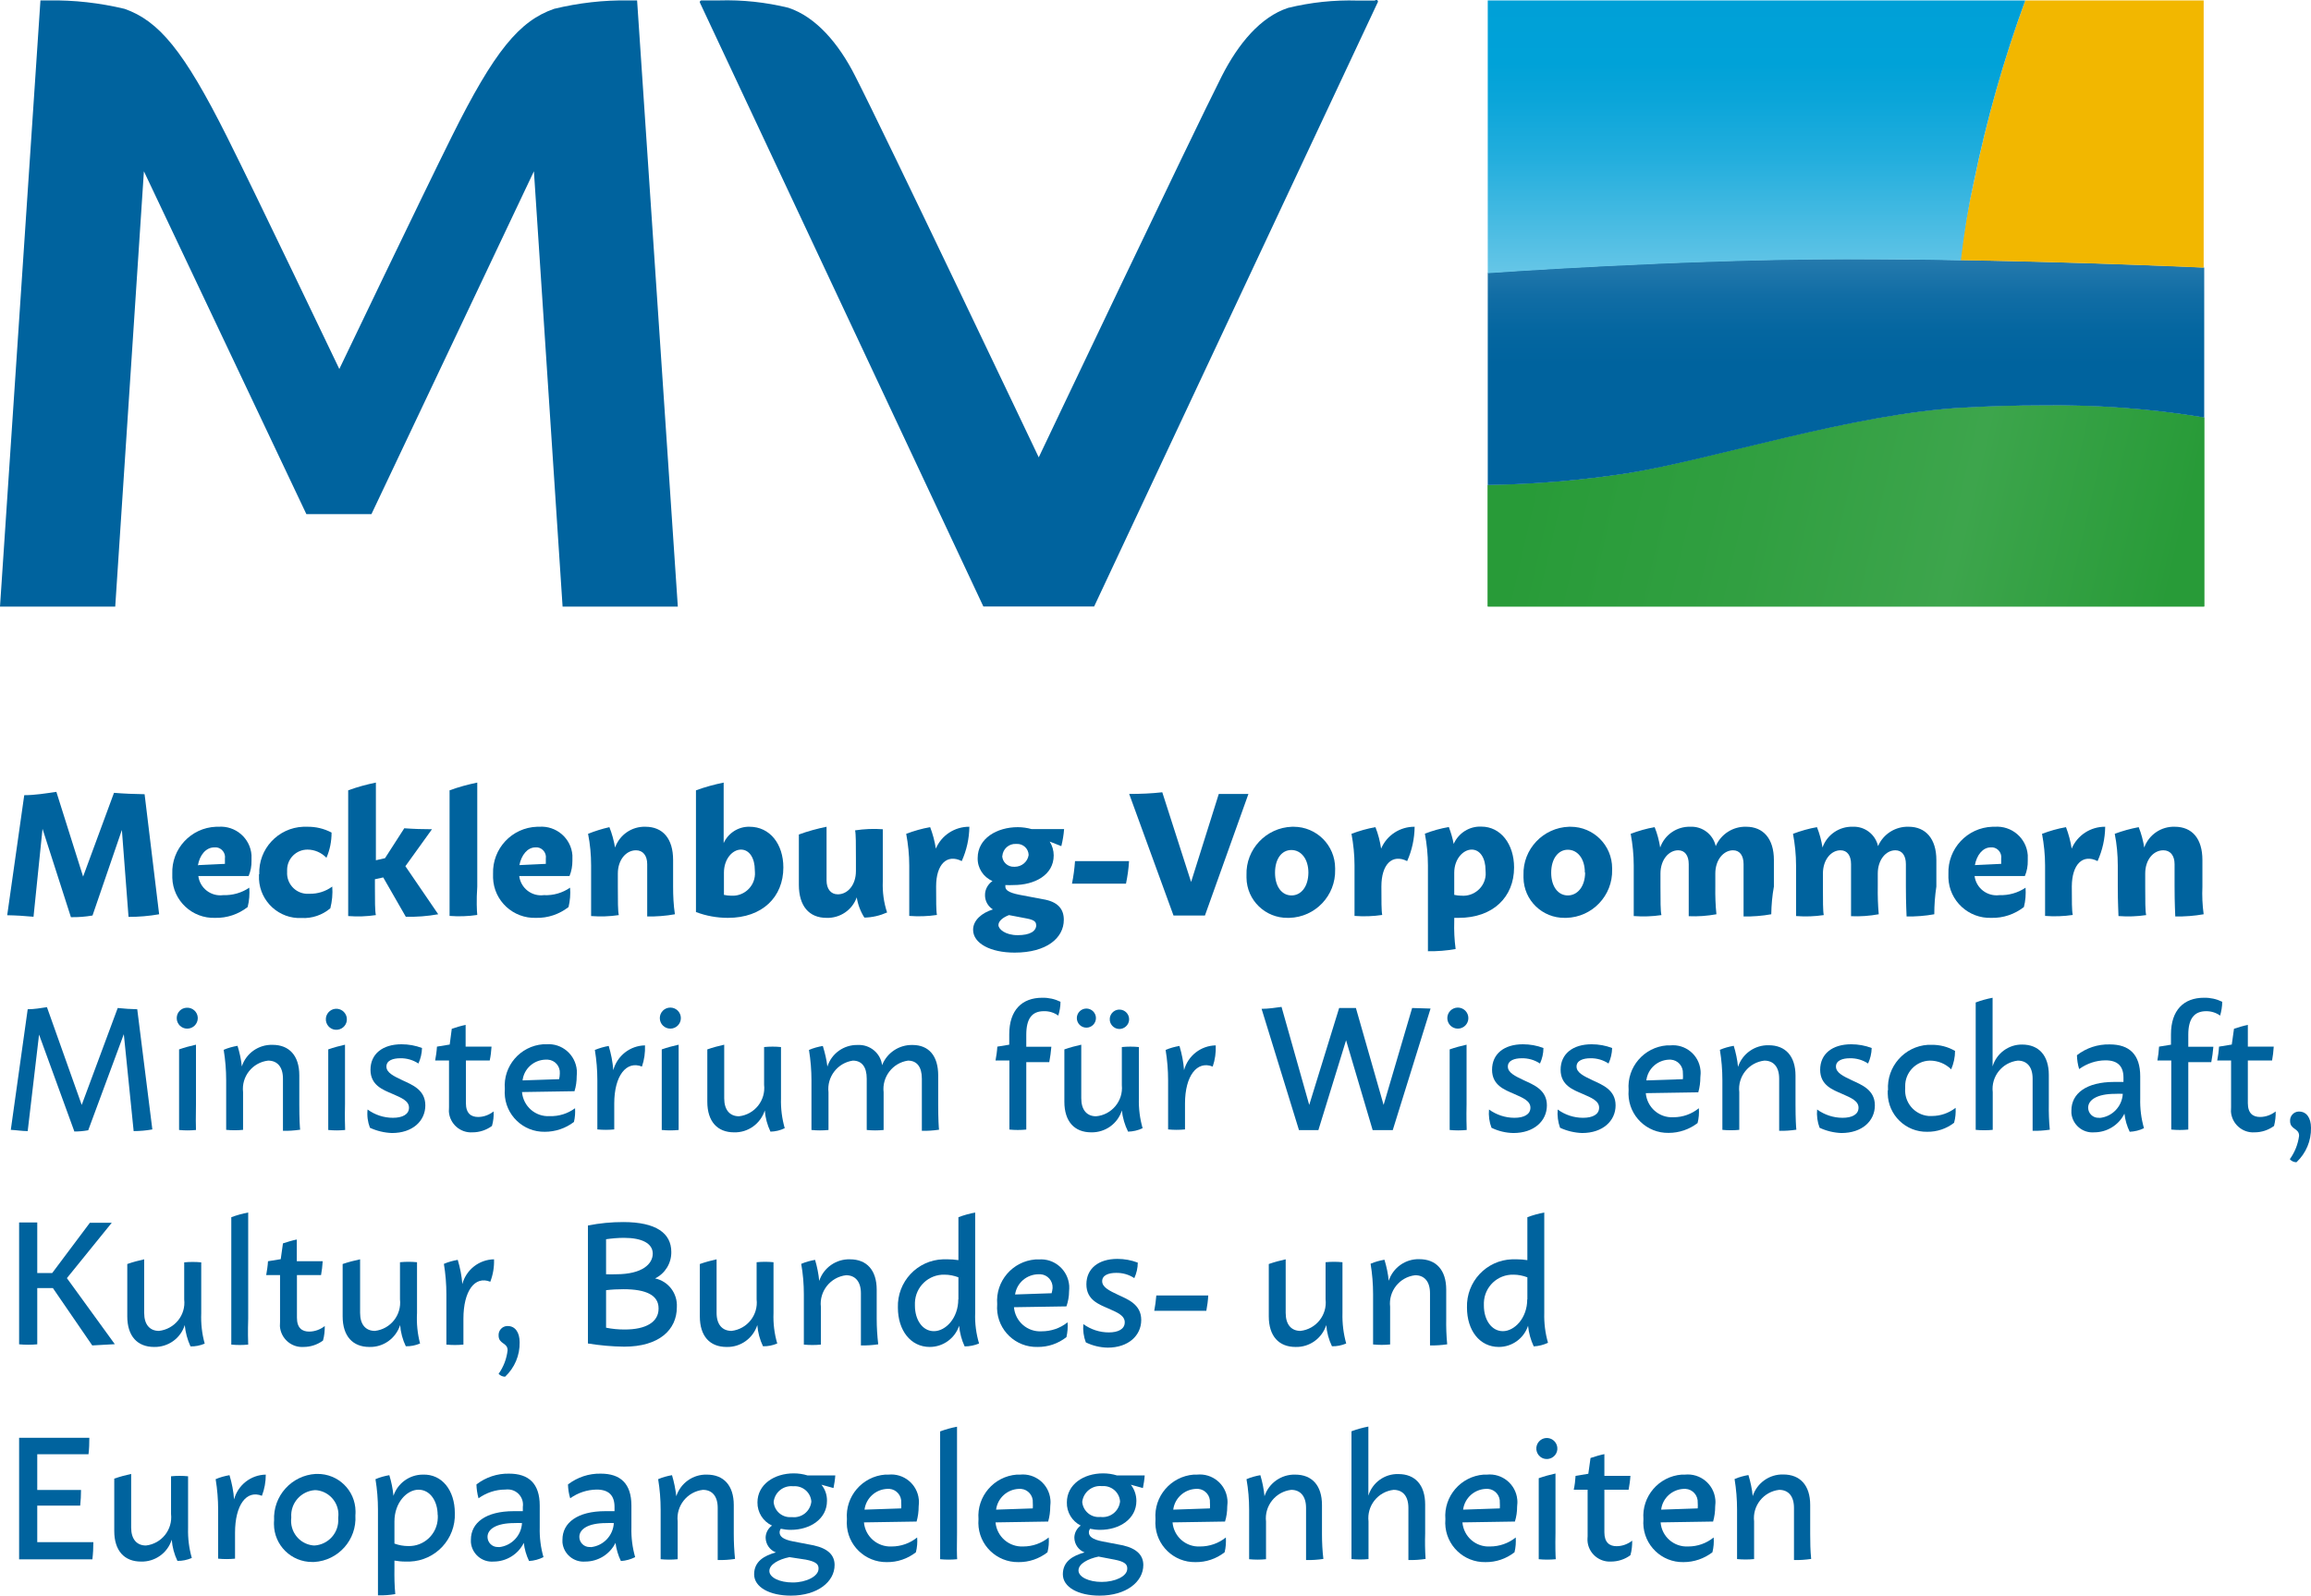 <?xml version="1.0" encoding="UTF-8"?>
<svg id="a" data-name="Ebene 1" xmlns="http://www.w3.org/2000/svg" xmlns:xlink="http://www.w3.org/1999/xlink" viewBox="0 0 166.86 115.24">
  <defs>
    <linearGradient id="d" data-name="Unbenannter Verlauf" x1="85.72" y1="86.86" x2="136.76" y2="75.07" gradientTransform="translate(22.58 118.07) scale(1 -1)" gradientUnits="userSpaceOnUse">
      <stop offset=".05" stop-color="#289b38"/>
      <stop offset=".37" stop-color="#319f41"/>
      <stop offset=".65" stop-color="#3da54c"/>
      <stop offset=".95" stop-color="#289b38"/>
    </linearGradient>
    <linearGradient id="e" data-name="Unbenannter Verlauf 2" x1="85.72" y1="86.86" x2="136.76" y2="75.07" gradientTransform="translate(22.58 118.07) scale(1 -1)" gradientUnits="userSpaceOnUse">
      <stop offset=".05" stop-color="#289b38"/>
      <stop offset=".37" stop-color="#319f41"/>
      <stop offset=".65" stop-color="#3da54c"/>
      <stop offset=".95" stop-color="#289b38"/>
    </linearGradient>
    <linearGradient id="f" data-name="Unbenannter Verlauf 3" x1="110.7" y1="99.36" x2="110.7" y2="83.03" gradientTransform="translate(22.58 118.07) scale(1 -1)" gradientUnits="userSpaceOnUse">
      <stop offset="0" stop-color="#267aad"/>
      <stop offset="0" stop-color="#257aad"/>
      <stop offset=".16" stop-color="#116da5"/>
      <stop offset=".32" stop-color="#0466a0"/>
      <stop offset=".47" stop-color="#00639e"/>
    </linearGradient>
    <linearGradient id="g" data-name="Unbenannter Verlauf 4" x1="104.24" y1="98.33" x2="104.24" y2="118.03" gradientTransform="translate(22.58 118.07) scale(1 -1)" gradientUnits="userSpaceOnUse">
      <stop offset="0" stop-color="#66c6e7"/>
      <stop offset=".15" stop-color="#4dbde3"/>
      <stop offset=".42" stop-color="#23aedd"/>
      <stop offset=".64" stop-color="#0aa5d9"/>
      <stop offset=".77" stop-color="#00a2d8"/>
      <stop offset="1" stop-color="#00a0d7"/>
    </linearGradient>
  </defs>
  <g id="b" data-name="Ebene 2">
    <g id="c" data-name="MV LS WKM">
      <path d="m99.46.2l-20.46,43.6h-8L50.54.2c-.03-.06,0-.13.06-.16.02,0,.03-.01.05-.01h1.27c1.68-.05,3.36.13,5,.53,2,.66,3.64,2.59,4.82,4.92,2.15,4.19,13.26,27.55,13.26,27.55,0,0,11.1-23.36,13.22-27.54,1.19-2.33,2.78-4.26,4.78-4.92,1.64-.4,3.32-.58,5-.53h1.27c.04-.05.12-.06.18-.02.05.04.06.12.01.18Z" fill="#00639e"/>
      <path d="m46,.03h-.58c-1.83-.03-3.65.18-5.42.61-2.49.87-4.29,3-7.39,9.24-2.09,4.2-8.11,16.76-8.11,16.77s-6-12.57-8.11-16.77C13.26,3.63,11.46,1.51,9,.64,7.2.21,5.36,0,3.51.03h-.59L0,43.81h8.32l2.07-31.44,11.73,24.76h4.7l11.73-24.76,2.07,31.44h8.32L46,.03Z" fill="#00639e"/>
      <path d="m141.75,29.44c-8,.44-18,3.71-24.16,4.73-3.37.52-6.76.81-10.17.86v8.77h51.73v-13.65c-3.91-.64-7.86-.93-11.82-.87-1.7,0-3.57.05-5.58.16Z" fill="url(#d)"/>
      <path d="m141.75,29.44c-8,.44-18,3.71-24.16,4.73-3.37.52-6.76.81-10.17.86v8.77h51.73v-13.65c-3.91-.64-7.86-.93-11.82-.87-1.7,0-3.57.05-5.58.16Z" fill="url(#e)"/>
      <path d="m133.28,18.7c-12,0-25.86,1-25.86,1v15.33c3.41-.05,6.8-.34,10.17-.86,6.16-1,16.19-4.29,24.16-4.73,2-.11,3.88-.16,5.58-.16,3.96-.06,7.91.23,11.82.87v-10.83s-13.45-.62-25.87-.62Z" fill="url(#f)"/>
      <path d="m146.23.03c-1.55,4.24-2.78,8.58-3.69,13-.43,1.9-.77,3.82-1,5.76,9.44.16,17.57.54,17.57.54V.03h-12.88Z" fill="#f2b700"/>
      <path d="m142.54,13.03c.91-4.42,2.14-8.76,3.69-13h-38.81v19.7s13.88-1,25.86-1c2.77,0,5.59,0,8.3.08.22-1.94.54-3.87.96-5.78Z" fill="url(#g)"/>
      <path d="m9.28,66.22l-.48-6.28-2.12,6.18c-.52.09-1.04.13-1.56.12l-2.05-6.38-.65,6.35c-.63-.06-1.27-.1-1.9-.11l1.23-8.67c.77,0,1.55-.13,2.32-.24l1.93,6.12,2.23-6.05c.74.06,1.48.09,2.21.1l1.05,8.67c-.73.13-1.47.19-2.21.19Z" fill="#00639e"/>
      <path d="m18,64.11c.03.47,0,.94-.12,1.4-.67.52-1.49.8-2.34.78-1.66.06-3.05-1.24-3.1-2.89,0-.1,0-.19,0-.29-.07-1.81,1.35-3.33,3.16-3.4.06,0,.12,0,.17,0,1.23-.09,2.3.82,2.39,2.05,0,.13,0,.26,0,.39.01.38-.06.77-.21,1.12h-3.63c.11.87.91,1.49,1.79,1.38.67.02,1.33-.16,1.89-.54Zm-3.66-1.63l1.9-.09c0-.13,0-.25,0-.38.06-.39-.22-.76-.61-.81-.05,0-.1,0-.15,0-.62,0-1.06.56-1.19,1.29h.05Z" fill="#00639e"/>
      <path d="m18.72,63.14c-.07-1.83,1.36-3.36,3.18-3.43.09,0,.18,0,.27,0,.62-.01,1.22.13,1.77.42,0,.63-.12,1.25-.37,1.82-.36-.37-.85-.59-1.37-.59-.81,0-1.46.65-1.47,1.45,0,.05,0,.11,0,.16-.05.82.57,1.53,1.39,1.58.08,0,.15,0,.23,0,.59.01,1.16-.17,1.64-.52.04.53-.01,1.06-.14,1.57-.58.49-1.32.74-2.07.7-1.62.08-3-1.18-3.08-2.8,0-.12,0-.24,0-.36Z" fill="#00639e"/>
      <path d="m31.64,66.03c-.77.14-1.56.2-2.34.18l-1.63-2.84-.6.13v.53c0,1,0,1.79.07,2.06-.66.1-1.33.12-2,.07v-9.08c.65-.24,1.32-.42,2-.56v5.61l.66-.15,1.39-2.16c.69.05,1.37.07,2,.07l-1.92,2.67,2.37,3.47Z" fill="#00639e"/>
      <path d="m34.46,66.08c-.66.1-1.33.12-2,.07v-9.07c.65-.24,1.32-.42,2-.56v7.51c-.07,1-.03,1.78,0,2.05Z" fill="#00639e"/>
      <path d="m41.16,64.11c.04.47,0,.94-.11,1.4-.67.52-1.49.8-2.34.78-1.66.06-3.05-1.23-3.11-2.88,0-.1,0-.2,0-.3-.06-1.82,1.36-3.34,3.18-3.4.05,0,.1,0,.15,0,1.23-.09,2.31.83,2.4,2.06,0,.13,0,.25,0,.38,0,.38-.06.76-.21,1.12h-3.63c.11.87.9,1.49,1.77,1.38,0,0,.01,0,.02,0,.67.03,1.33-.16,1.88-.54Zm-3.66-1.63l1.91-.09c0-.13,0-.25,0-.38.06-.39-.22-.76-.61-.81-.05,0-.09,0-.14,0-.58,0-1.02.56-1.16,1.29Z" fill="#00639e"/>
      <path d="m48.73,66.03c-.66.12-1.33.17-2,.16v-3.78c0-.61-.3-1-.81-1-.71,0-1.31.68-1.31,1.68v.94c0,1,0,1.79.07,2.06-.66.1-1.33.12-2,.07v-3.65c0-.77-.07-1.54-.22-2.29.5-.2,1.01-.36,1.54-.48.19.47.32.97.41,1.47.33-.92,1.21-1.53,2.19-1.5,1.26,0,2,.86,2,2.4v1.92c0,.67.03,1.34.13,2Z" fill="#00639e"/>
      <path d="m56.56,62.65c0,2.13-1.51,3.64-4,3.64-.79,0-1.57-.14-2.31-.42h0v-8.79c.65-.24,1.32-.42,2-.56v4.37c.33-.73,1.07-1.2,1.87-1.18,1.47,0,2.44,1.25,2.44,2.94Zm-2.06.2c0-.87-.39-1.49-1-1.49s-1.23.67-1.23,1.67v1.6c.18.04.36.06.54.06.89.05,1.66-.64,1.7-1.53,0-.1,0-.21-.01-.31Z" fill="#00639e"/>
      <path d="m62.41,66.27c-.28-.44-.47-.94-.55-1.46-.33.92-1.21,1.51-2.18,1.48-1.26,0-2-.85-2-2.39v-3.63c.65-.24,1.32-.42,2-.56v3.88c0,.6.3,1,.81,1,.72,0,1.31-.68,1.31-1.68v-.88c0-1.05,0-1.79-.06-2.06.66-.1,1.33-.13,2-.08v3.77c-.03.76.07,1.52.31,2.24-.52.23-1.07.36-1.64.37Z" fill="#00639e"/>
      <path d="m69.44,62.19c-1.07-.54-1.85.23-1.85,1.83h0c0,1,0,1.79.06,2.06-.66.1-1.33.12-2,.07v-3.64c0-.77-.08-1.54-.22-2.29.56-.21,1.14-.38,1.73-.48.19.5.33,1.02.41,1.55.41-.97,1.37-1.59,2.42-1.58-.01.86-.2,1.7-.55,2.48Z" fill="#00639e"/>
      <path d="m76.81,66.43c0,1.32-1.25,2.37-3.55,2.37-1.75,0-3-.67-3-1.65,0-.69.63-1.22,1.43-1.47-.36-.22-.58-.62-.57-1.05,0-.4.21-.77.54-1-.66-.28-1.09-.94-1.07-1.66,0-1.43,1.4-2.23,2.9-2.23.34,0,.67.05,1,.14h2.34c-.03.41-.1.83-.2,1.23l-.84-.33c.19.3.29.65.29,1,0,1.42-1.38,2.14-2.9,2.14-.2.01-.39.01-.59,0,0,.04,0,.07,0,.11,0,.21.15.42,1,.59l1.69.32c1.08.17,1.53.69,1.53,1.49Zm-2,.37c0-.22-.14-.36-.65-.46l-1.31-.25c-.44.17-.76.43-.76.72s.49.73,1.39.73,1.34-.29,1.34-.74h-.01Zm-2.45-5c.01.46.4.82.86.8.02,0,.04,0,.05,0,.5,0,.93-.36,1-.85-.01-.46-.4-.82-.86-.8-.02,0-.04,0-.05,0-.52-.03-.96.37-.99.89,0,0,0,0,0,0v-.04Z" fill="#00639e"/>
      <path d="m81.3,63.82h-3.9c.11-.54.18-1.08.22-1.63h3.9c-.03.55-.11,1.09-.22,1.63Z" fill="#00639e"/>
      <path d="m90.14,57.34l-3.14,8.78h-2.27l-3.2-8.78c.8,0,1.6-.03,2.39-.12l2.08,6.48,2-6.36h2.14Z" fill="#00639e"/>
      <path d="m90,63.2c-.06-1.87,1.42-3.43,3.29-3.49.04,0,.07,0,.11,0,1.66,0,3,1.34,3,3,0,.03,0,.06,0,.09.05,1.88-1.43,3.44-3.31,3.49-.04,0-.07,0-.11,0-1.62.02-2.96-1.27-2.98-2.9,0-.06,0-.13,0-.19Zm4.47-.17c0-1-.53-1.64-1.23-1.64s-1.18.64-1.18,1.64.49,1.64,1.19,1.64,1.21-.64,1.22-1.64Z" fill="#00639e"/>
      <path d="m101.6,62.19c-1.08-.54-1.86.23-1.86,1.83h0c0,1,0,1.79.06,2.06-.66.1-1.33.12-2,.07v-3.64c0-.77-.08-1.54-.22-2.29.56-.21,1.14-.38,1.73-.48.2.5.33,1.02.41,1.55.41-.97,1.37-1.59,2.42-1.58-.01.85-.19,1.7-.54,2.48Z" fill="#00639e"/>
      <path d="m109.32,62.65c0,2.13-1.51,3.64-4,3.64h-.32v.25c-.02.67.01,1.34.1,2-.66.12-1.33.17-2,.16v-6.2c0-.77-.08-1.54-.22-2.29.56-.22,1.14-.38,1.73-.48.15.4.27.8.35,1.22.35-.79,1.14-1.29,2-1.25,1.39,0,2.36,1.26,2.36,2.95Zm-2.06.2c0-.87-.39-1.49-1-1.49s-1.26.67-1.26,1.67v1.6c.18.04.36.06.54.06.89.06,1.67-.61,1.73-1.5,0-.11,0-.23-.01-.34Z" fill="#00639e"/>
      <path d="m110,63.2c-.06-1.87,1.42-3.43,3.29-3.49.04,0,.07,0,.11,0,1.66,0,3,1.34,3,3,0,.03,0,.06,0,.09.05,1.88-1.43,3.44-3.31,3.49-.04,0-.07,0-.11,0-1.62.02-2.96-1.27-2.98-2.9,0-.06,0-.13,0-.19Zm4.43-.19c0-1-.53-1.64-1.23-1.64s-1.2.66-1.2,1.66.5,1.64,1.2,1.64,1.24-.64,1.25-1.64l-.02-.02Z" fill="#00639e"/>
      <path d="m127.89,66.03c-.66.12-1.33.17-2,.16v-3.78c0-.61-.27-1-.76-1-.68,0-1.28.68-1.28,1.68v.94c-.01.67.01,1.34.08,2-.66.12-1.33.17-2,.14v-3.76c0-.61-.27-1-.76-1-.68,0-1.28.68-1.28,1.68v.94c0,1,0,1.79.07,2.06-.66.1-1.33.12-2,.07v-3.65c0-.77-.08-1.54-.22-2.29.56-.21,1.14-.38,1.73-.48.19.47.32.97.4,1.47.32-.92,1.2-1.53,2.18-1.5.87-.04,1.64.55,1.83,1.4.38-.87,1.25-1.43,2.2-1.4,1.23,0,2,.86,2,2.4v1.92c-.12.66-.18,1.33-.19,2Z" fill="#00639e"/>
      <path d="m139.66,66.03c-.66.12-1.33.17-2,.16,0-.16-.05-.85-.05-2.18v-1.6c0-.61-.27-1-.76-1-.68,0-1.27.68-1.27,1.68v.94c-.01.67.01,1.34.07,2-.66.12-1.33.17-2,.14v-3.76c0-.61-.27-1-.76-1-.68,0-1.27.68-1.27,1.68v.94c0,1,0,1.79.06,2.06-.66.1-1.33.12-2,.07v-3.65c0-.77-.08-1.54-.22-2.29.56-.21,1.14-.38,1.73-.48.19.47.32.97.4,1.47.32-.92,1.21-1.53,2.18-1.5.87-.04,1.64.55,1.83,1.4.38-.88,1.26-1.43,2.21-1.4,1.22,0,2,.86,2,2.4v1.92c-.1.66-.15,1.33-.15,2Z" fill="#00639e"/>
      <path d="m146.25,64.11c.03.47,0,.94-.12,1.4-.67.52-1.49.8-2.34.78-1.66.06-3.05-1.23-3.11-2.88,0-.1,0-.2,0-.3-.06-1.82,1.36-3.34,3.18-3.4.05,0,.11,0,.16,0,1.23-.09,2.3.82,2.39,2.05,0,.13,0,.26,0,.39.01.38-.06.77-.21,1.12h-3.63c.11.87.91,1.49,1.79,1.38.67.02,1.33-.16,1.89-.54Zm-3.66-1.63l1.9-.09c0-.13,0-.25,0-.38.06-.39-.22-.76-.61-.81-.05,0-.09,0-.14,0-.58,0-1.02.56-1.15,1.29Z" fill="#00639e"/>
      <path d="m151.45,62.19c-1.07-.54-1.85.23-1.86,1.83h0c0,1,0,1.79.07,2.06-.66.1-1.33.12-2,.07v-3.64c0-.77-.08-1.54-.22-2.29.56-.21,1.14-.38,1.73-.48.19.5.33,1.02.41,1.55.41-.97,1.37-1.59,2.42-1.58-.01.86-.2,1.7-.55,2.48Z" fill="#00639e"/>
      <path d="m159.11,66.03c-.68.12-1.36.17-2.05.16,0-.16-.05-.85-.05-2.18v-1.6c0-.61-.3-1-.81-1-.72,0-1.31.68-1.31,1.68v.94c0,1,0,1.79.07,2.06-.66.1-1.33.12-2,.07,0-.2-.05-.92-.05-2.13v-1.52c0-.77-.07-1.54-.22-2.29.56-.21,1.14-.37,1.73-.48.19.47.32.97.4,1.47.33-.92,1.22-1.53,2.2-1.5,1.26,0,2,.86,2,2.4v1.92c-.03.67,0,1.34.09,2Z" fill="#00639e"/>
      <path d="m9.65,81.69l-.71-7-2.57,6.94c-.33.06-.66.09-1,.09l-2.55-7-.82,6.97c-.41,0-.82-.07-1.22-.09l1.22-8.71c.46,0,.93-.08,1.39-.15l2.51,7.06,2.6-7c.47.05.94.08,1.41.09l1.09,8.68c-.44.08-.9.12-1.35.12Z" fill="#00639e"/>
      <path d="m12.76,73.53c0-.41.32-.74.73-.75,0,0,.01,0,.02,0,.41-.01.76.32.77.73,0,0,0,.01,0,.02,0,.42-.34.76-.76.76,0,0,0,0-.01,0-.41,0-.75-.34-.75-.75,0,0,0,0,0-.01Zm1.4,8.08c-.41.04-.82.04-1.23,0v-5.82c.4-.14.81-.25,1.22-.34v4.29c-.02.94-.01,1.62,0,1.87Z" fill="#00639e"/>
      <path d="m21.67,81.59c-.41.06-.83.09-1.24.08v-3.77c0-.85-.41-1.3-1.07-1.3-1.13.13-1.94,1.15-1.81,2.28,0,0,0,0,0,0v2.72c-.41.04-.81.04-1.22,0v-3.58c0-.74-.06-1.47-.18-2.2.32-.14.66-.23,1-.29.15.49.26.98.31,1.49.31-.96,1.22-1.59,2.22-1.56,1.2,0,1.93.78,1.93,2.2v2.09c0,1.06.04,1.67.06,1.83Z" fill="#00639e"/>
      <path d="m23.53,73.53c.05-.42.43-.72.84-.67.35.04.63.32.67.67.05.42-.25.79-.67.84s-.79-.25-.84-.67c0-.06,0-.12,0-.17Zm1.39,8.08c-.41.04-.81.04-1.22,0v-5.82c.4-.14.8-.25,1.21-.34v4.29c-.02.94,0,1.62.01,1.87Z" fill="#00639e"/>
      <path d="m26.71,81.45c-.16-.42-.22-.87-.17-1.32.53.39,1.17.6,1.83.6.68,0,1.16-.24,1.16-.73s-.53-.71-1.2-1-1.58-.61-1.58-1.74.86-1.84,2.24-1.84c.51,0,1.01.09,1.48.27-.01.39-.1.77-.26,1.12-.39-.26-.85-.39-1.31-.38-.53,0-1,.16-1,.6s.52.69,1.18,1,1.63.67,1.63,1.8-.92,2-2.41,2c-.55-.02-1.09-.15-1.59-.38Z" fill="#00639e"/>
      <path d="m35.52,81.32c-.41.3-.9.46-1.4.46-.89.06-1.65-.62-1.71-1.5,0-.11,0-.21.01-.32v-3.37h-1c.06-.33.11-.66.13-1l.92-.15.15-1.14c.33-.11.66-.21,1-.28v1.57h1.87c-.02.34-.06.67-.13,1h-1.72v3.08c0,.74.37,1,.88,1,.41,0,.8-.15,1.12-.4.02.35-.02.71-.12,1.05Z" fill="#00639e"/>
      <path d="m41.52,80.03c.02.34,0,.67-.08,1-.6.46-1.34.71-2.1.71-1.57.03-2.87-1.22-2.9-2.8,0-.1,0-.2.01-.3-.13-1.65,1.11-3.09,2.76-3.22.08,0,.16,0,.24,0,1.13-.09,2.11.76,2.2,1.89.01.14,0,.28-.01.41,0,.37-.05.74-.16,1.09l-3.79.06c.09,1.03.97,1.8,2,1.74.66.02,1.3-.18,1.83-.57Zm-3.79-2l2.64-.09c.03-.13.05-.27.05-.41.04-.52-.35-.97-.87-1-.06,0-.12,0-.18,0-.84.03-1.54.66-1.64,1.5Z" fill="#00639e"/>
      <path d="m46.35,77.03c-1.13-.45-2,.67-2,2.67v1.87c-.41.04-.81.04-1.22,0v-3.54c0-.74-.06-1.47-.18-2.2.32-.13.66-.23,1-.29.17.57.29,1.16.33,1.75.28-1.04,1.21-1.77,2.29-1.79.02.52-.05,1.04-.22,1.53Z" fill="#00639e"/>
      <path d="m47.64,73.53c0-.42.34-.76.76-.76s.76.34.76.76-.34.76-.76.76-.76-.34-.76-.76Zm1.36,8.08c-.41.04-.81.04-1.22,0v-5.82c.4-.14.81-.25,1.22-.34v6.16Z" fill="#00639e"/>
      <path d="m55.63,81.73c-.23-.48-.37-1-.41-1.53-.31.96-1.21,1.61-2.22,1.58-1.2,0-1.93-.78-1.93-2.21v-3.78c.4-.14.81-.25,1.22-.34v3.87c0,.85.41,1.3,1.07,1.3,1.13-.13,1.94-1.15,1.81-2.28v-2.72c.41-.04.81-.04,1.22,0v3.71c-.02.73.07,1.45.27,2.15-.32.16-.67.24-1.03.25Z" fill="#00639e"/>
      <path d="m67.8,81.59c-.41.06-.83.09-1.24.08v-3.77c0-.85-.36-1.3-1-1.3-1.11.16-1.89,1.18-1.76,2.29v2.72c-.41.04-.81.04-1.22,0v-3.71c0-.85-.36-1.3-1-1.3-1.11.16-1.89,1.18-1.76,2.29v2.72c-.41.04-.82.04-1.23,0v-3.58c0-.74-.06-1.47-.18-2.2.32-.14.66-.23,1-.29.15.49.27.98.33,1.49.3-.95,1.19-1.58,2.18-1.56.88-.05,1.66.58,1.77,1.46.35-.9,1.23-1.48,2.19-1.46,1.18,0,1.86.78,1.86,2.2v2.09c0,1.06.04,1.67.06,1.83Z" fill="#00639e"/>
      <path d="m74.1,74.73v.87h1.81c-.03.37-.08.74-.15,1.11h-1.66v4.87c-.41.04-.81.04-1.22,0v-4.99h-1c.06-.33.11-.66.13-1l.86-.14v-.75c0-1.75.92-2.64,2.38-2.64.46-.01.91.09,1.32.29,0,.34-.06.68-.16,1-.3-.22-.67-.33-1.04-.32-.87,0-1.27.55-1.27,1.7Z" fill="#00639e"/>
      <path d="m81.45,81.73c-.24-.48-.39-1-.45-1.53-.3.96-1.2,1.6-2.21,1.58-1.21,0-1.94-.78-1.94-2.21v-3.78c.4-.14.81-.25,1.22-.34v3.87c0,.85.41,1.3,1.07,1.3,1.13-.1,1.97-1.11,1.86-2.24,0-.01,0-.03,0-.04v-2.72c.41-.04.82-.04,1.23,0v3.71c-.02.73.07,1.45.27,2.15-.33.16-.69.24-1.05.25Zm-3.7-8.2c0-.38.31-.69.69-.69.38,0,.69.31.69.69,0,.38-.31.69-.69.69-.38,0-.69-.31-.69-.69h0Zm2.38,0c.05-.38.39-.66.78-.61.32.04.57.29.61.61.05.38-.23.73-.61.78s-.73-.23-.78-.61c0-.06,0-.11,0-.17Z" fill="#00639e"/>
      <path d="m87.56,77.03c-1.13-.45-2,.67-2,2.67v1.87c-.41.04-.81.04-1.22,0v-3.54c0-.74-.06-1.47-.18-2.2.32-.14.66-.23,1-.29.17.57.29,1.16.33,1.75.28-1.04,1.21-1.77,2.29-1.79.02.52-.05,1.04-.22,1.53Z" fill="#00639e"/>
      <path d="m103.29,72.84l-2.73,8.78h-1.45l-1.92-6.49-2,6.49h-1.4l-2.7-8.76c.49,0,1-.08,1.44-.14l2,7.08,2.16-7h1.21l2,7,2.06-7,1.33.04Z" fill="#00639e"/>
      <path d="m104.5,73.53c0-.42.34-.76.76-.76.42,0,.76.34.76.76,0,.42-.34.76-.76.76s-.76-.34-.76-.76h0Zm1.4,8.08c-.41.04-.82.04-1.23,0v-5.82c.4-.14.81-.25,1.22-.34v4.29c-.02.94,0,1.62.01,1.87Z" fill="#00639e"/>
      <path d="m107.69,81.45c-.16-.42-.22-.87-.18-1.32.54.39,1.18.6,1.84.6.68,0,1.15-.24,1.15-.73s-.53-.71-1.19-1-1.58-.61-1.58-1.74.85-1.84,2.23-1.84c.51,0,1.01.09,1.48.27,0,.39-.09.77-.25,1.12-.39-.26-.85-.39-1.32-.38-.52,0-1,.16-1,.6s.52.69,1.18,1,1.64.67,1.64,1.8-.93,2-2.42,2c-.55-.01-1.09-.14-1.58-.38Z" fill="#00639e"/>
      <path d="m112.64,81.45c-.15-.42-.21-.87-.17-1.32.53.39,1.17.6,1.83.6.69,0,1.16-.24,1.16-.73s-.53-.71-1.2-1-1.58-.61-1.58-1.74.86-1.84,2.24-1.84c.51,0,1.01.09,1.48.27-.01.39-.1.77-.26,1.12-.39-.26-.85-.39-1.31-.38-.52,0-1,.16-1,.6s.52.69,1.18,1,1.64.67,1.64,1.8-.93,2-2.42,2c-.55-.02-1.09-.15-1.59-.38Z" fill="#00639e"/>
      <path d="m122.66,80.03c.03.36,0,.73-.09,1.08-.6.46-1.33.71-2.09.71-1.57.03-2.87-1.22-2.9-2.8,0-.1,0-.2.01-.3-.13-1.65,1.11-3.09,2.76-3.22.08,0,.16,0,.24,0,1.1-.11,2.08.69,2.19,1.79.02.17.01.34-.01.51,0,.37-.05.74-.15,1.09l-3.79.06c.09,1.03.97,1.8,2,1.74.67,0,1.31-.23,1.83-.65Zm-3.79-2l2.64-.09c.01-.14.01-.27,0-.41.03-.52-.36-.97-.88-1-.04,0-.08,0-.12,0-.84.03-1.54.66-1.64,1.5Z" fill="#00639e"/>
      <path d="m129.7,81.59c-.41.06-.83.09-1.24.08v-3.77c0-.85-.41-1.3-1.07-1.3-1.13.13-1.94,1.15-1.81,2.28,0,0,0,0,0,0v2.72c-.41.04-.81.04-1.22,0v-3.58c0-.74-.06-1.47-.18-2.2.32-.14.66-.23,1-.29.15.49.26,1,.31,1.52.31-.95,1.22-1.59,2.22-1.56,1.2,0,1.93.78,1.93,2.2v2.09c0,1.03.04,1.64.06,1.8Z" fill="#00639e"/>
      <path d="m131.38,81.45c-.16-.42-.22-.87-.18-1.32.54.39,1.18.6,1.84.6.68,0,1.15-.24,1.15-.73s-.53-.71-1.19-1-1.58-.61-1.58-1.74.86-1.84,2.24-1.84c.51,0,1.01.09,1.48.27-.01.39-.1.77-.26,1.12-.39-.26-.85-.39-1.32-.38-.52,0-1,.16-1,.6s.51.69,1.17,1,1.64.67,1.64,1.8-.92,2-2.42,2c-.54-.02-1.08-.15-1.57-.38Z" fill="#00639e"/>
      <path d="m136.32,78.74c-.11-1.7,1.18-3.17,2.88-3.28.09,0,.17,0,.26,0,.6-.01,1.18.14,1.7.44,0,.46-.1.91-.28,1.33-.41-.41-.96-.63-1.54-.63-1,.02-1.8.86-1.78,1.86,0,.05,0,.09,0,.14-.08,1.02.67,1.91,1.69,2,.08,0,.16,0,.24,0,.62,0,1.22-.21,1.71-.59.02.36-.01.73-.11,1.08-.55.43-1.24.66-1.94.65-1.55.03-2.82-1.21-2.85-2.75,0-.08,0-.16,0-.24Z" fill="#00639e"/>
      <path d="m148,81.59c-.41.06-.83.09-1.24.08v-3.77c0-.85-.41-1.3-1.07-1.3-1.13.13-1.94,1.15-1.81,2.28,0,0,0,0,0,0v2.72c-.41.04-.82.04-1.23,0v-9.2c.4-.15.8-.26,1.22-.34v4.96c.28-.94,1.15-1.59,2.13-1.58,1.2,0,1.93.78,1.93,2.2v2.09c-.01.62.01,1.24.07,1.85Z" fill="#00639e"/>
      <path d="m153.77,81.74c-.2-.41-.33-.86-.38-1.31-.41.83-1.26,1.35-2.18,1.35-.84.07-1.57-.55-1.65-1.38,0-.07,0-.13,0-.2,0-1.22,1.07-2.06,3.09-2.06h.67v-.31c0-.84-.43-1.25-1.29-1.25-.69,0-1.35.23-1.91.63-.1-.32-.15-.66-.16-1,.68-.53,1.51-.8,2.37-.78,1.4,0,2.2.71,2.2,2.31v1.59c-.02.73.07,1.45.27,2.15-.32.16-.67.24-1.03.26Zm-2.18-1c.91-.08,1.63-.82,1.68-1.74-.18-.01-.37-.01-.55,0-1.33,0-1.95.45-1.95,1,0,.4.33.73.73.73.03,0,.06,0,.09,0v.02Z" fill="#00639e"/>
      <path d="m158,74.73v.87h1.81c-.03.37-.08.74-.15,1.11h-1.66v4.87c-.41.04-.82.04-1.23,0v-4.99h-1c.06-.33.1-.66.12-1l.86-.14v-.75c0-1.75.93-2.64,2.38-2.64.46-.01.91.09,1.32.29,0,.34-.06.67-.15,1-.29-.21-.64-.32-1-.32-.88,0-1.3.55-1.3,1.7Z" fill="#00639e"/>
      <path d="m164.19,81.32c-.41.3-.9.46-1.4.46-.89.06-1.65-.62-1.71-1.5,0-.11,0-.21.01-.32v-3.37h-1c.06-.33.11-.66.13-1l.92-.15.16-1.14c.33-.11.66-.21,1-.28v1.57h1.87c-.02.34-.06.67-.12,1h-1.75v3.08c0,.74.37,1,.88,1,.41,0,.81-.15,1.13-.4.01.35-.03.71-.12,1.05Z" fill="#00639e"/>
      <path d="m165.33,83.72c.36-.5.59-1.08.67-1.69,0-.57-.65-.43-.65-1.07-.02-.35.25-.66.6-.68.02,0,.04,0,.06,0,.51,0,.85.44.85,1.17.02.94-.36,1.84-1.05,2.49-.18,0-.36-.08-.48-.22Z" fill="#00639e"/>
      <path d="m3.82,93.03h-1.13v4.06c-.44.04-.87.04-1.31,0v-8.8h1.31v3.65h1.08l2.72-3.63h1.58l-3.24,4,3.46,4.77-1.63.09-2.84-4.14Z" fill="#00639e"/>
      <path d="m13.75,97.23c-.22-.48-.36-1-.41-1.53-.3.96-1.2,1.6-2.21,1.58-1.21,0-1.94-.78-1.94-2.21v-3.78c.4-.14.81-.25,1.22-.34v3.87c0,.85.41,1.3,1.07,1.3,1.13-.13,1.95-1.14,1.82-2.27,0,0,0,0,0,0v-2.68c.41-.04.82-.04,1.23,0v3.67c-.03.74.05,1.48.25,2.2-.33.14-.68.21-1.03.2Z" fill="#00639e"/>
      <path d="m17.92,97.11c-.41.04-.81.04-1.22,0v-9.2c.4-.15.8-.26,1.22-.34v7.67c-.03.94-.01,1.62,0,1.87Z" fill="#00639e"/>
      <path d="m23.32,96.82c-.41.3-.9.46-1.4.46-.89.06-1.65-.62-1.71-1.5,0-.11,0-.21.01-.32v-3.37h-1c.06-.33.11-.66.13-1l.92-.15.16-1.14c.33-.11.66-.21,1-.28v1.57h1.87c-.02.34-.06.67-.12,1h-1.74v3.08c0,.74.37,1,.88,1,.41,0,.81-.15,1.13-.4,0,.35-.03.71-.13,1.05Z" fill="#00639e"/>
      <path d="m29.3,97.23c-.23-.48-.37-1-.41-1.53-.31.96-1.21,1.61-2.22,1.58-1.2,0-1.93-.78-1.93-2.21v-3.78c.41-.14.83-.25,1.26-.34v3.87c0,.85.41,1.3,1.07,1.3,1.13-.13,1.94-1.15,1.81-2.28v-2.68c.41-.04.82-.04,1.23,0v3.67c-.04.74.03,1.48.22,2.2-.33.14-.68.21-1.03.2Z" fill="#00639e"/>
      <path d="m35.4,92.57c-1.12-.45-1.94.67-1.94,2.67v1.87c-.41.04-.82.04-1.23,0v-3.63c0-.74-.06-1.47-.18-2.2.32-.14.66-.23,1-.29.17.57.29,1.16.33,1.75.28-1.04,1.21-1.77,2.29-1.79.02.55-.07,1.1-.27,1.62Z" fill="#00639e"/>
      <path d="m36,99.22c.36-.5.58-1.09.65-1.7,0-.57-.65-.43-.65-1.07-.02-.35.25-.66.6-.68.02,0,.05,0,.07,0,.51,0,.85.44.85,1.17.02.94-.36,1.84-1.05,2.49-.18,0-.35-.08-.47-.21Z" fill="#00639e"/>
      <path d="m48.87,94.41c0,1.64-1.29,2.85-3.8,2.85-.88-.01-1.75-.09-2.62-.23v-8.52c.84-.17,1.69-.25,2.55-.25,2.38,0,3.47.81,3.47,2.16.01.81-.44,1.55-1.17,1.91.97.21,1.63,1.09,1.57,2.08Zm-5.11-2.38c.24.01.48.01.72,0,1.92,0,2.65-.76,2.65-1.49s-.76-1.14-2.08-1.14c-.43,0-.86.04-1.29.1v2.53Zm3.79,2.46c0-.93-.86-1.38-2.54-1.38-.42,0-.83.02-1.25.07v2.71c.43.09.88.13,1.32.13,1.59.01,2.47-.56,2.47-1.5v-.03Z" fill="#00639e"/>
      <path d="m55.09,97.23c-.23-.48-.37-1-.41-1.53-.31.96-1.21,1.61-2.22,1.58-1.21,0-1.93-.78-1.93-2.21v-3.78c.4-.14.8-.25,1.21-.34v3.87c0,.85.42,1.3,1.08,1.3,1.13-.13,1.94-1.15,1.81-2.28v-2.68c.41-.04.81-.04,1.22,0v3.67c-.03.74.06,1.49.27,2.2-.33.14-.68.21-1.03.2Z" fill="#00639e"/>
      <path d="m63.41,97.09c-.41.06-.83.09-1.25.08v-3.77c0-.85-.42-1.3-1.07-1.3-1.13.13-1.95,1.16-1.82,2.29v2.72c-.41.04-.82.04-1.23,0v-3.63c0-.74-.06-1.47-.19-2.2.32-.14.66-.23,1-.29.15.5.25,1.01.3,1.52.31-.95,1.22-1.59,2.22-1.56,1.21,0,1.93.78,1.93,2.2v2.09c0,.62.04,1.24.11,1.85Z" fill="#00639e"/>
      <path d="m69.65,97.24c-.22-.47-.35-.97-.4-1.49-.3.91-1.16,1.53-2.12,1.53-1.38,0-2.3-1.2-2.3-2.84-.06-1.87,1.4-3.43,3.26-3.49.11,0,.22,0,.33,0,.26,0,.52.02.78.06v-3.1c.39-.15.8-.26,1.21-.34v7.26h0c-.03.74.07,1.49.28,2.2-.33.14-.68.21-1.04.21Zm-.45-3.4v-1.59c-.32-.12-.66-.19-1-.19-1.15-.03-2.1.87-2.14,2.02,0,.07,0,.14,0,.22,0,1,.53,1.84,1.37,1.84s1.76-.93,1.76-2.3Z" fill="#00639e"/>
      <path d="m77.08,95.49c.03.36,0,.73-.08,1.08-.6.47-1.33.72-2.09.71-1.57.04-2.88-1.2-2.92-2.78,0-.11,0-.21.01-.32-.13-1.65,1.11-3.09,2.76-3.22.08,0,.16,0,.24,0,1.13-.09,2.11.76,2.2,1.89.01.14,0,.28-.01.41,0,.37-.07.74-.19,1.09l-3.79.06c.09,1.03.97,1.8,2,1.74.68,0,1.34-.22,1.87-.65Zm-3.79-2l2.64-.09c.03-.12.06-.24.07-.37.03-.52-.36-.97-.88-1-.04,0-.08,0-.12,0-.86,0-1.59.62-1.71,1.47h0Z" fill="#00639e"/>
      <path d="m78.4,96.95c-.16-.42-.22-.87-.18-1.32.54.39,1.18.6,1.84.6.68,0,1.15-.24,1.15-.73s-.53-.71-1.19-1-1.58-.61-1.58-1.74.86-1.84,2.24-1.84c.5,0,1,.09,1.47.27,0,.39-.09.77-.25,1.12-.39-.26-.85-.39-1.32-.38-.52,0-1,.16-1,.6s.52.69,1.18,1,1.64.67,1.64,1.8-.93,2-2.42,2c-.55-.01-1.09-.14-1.58-.38Z" fill="#00639e"/>
      <path d="m87.1,94.67h-3.76c.07-.37.12-.74.15-1.11h3.75c-.02.37-.07.74-.14,1.11Z" fill="#00639e"/>
      <path d="m96.17,97.23c-.23-.48-.37-1-.41-1.53-.31.96-1.21,1.61-2.22,1.58-1.2,0-1.93-.78-1.93-2.21v-3.78c.4-.14.81-.25,1.22-.34v3.87c0,.85.41,1.3,1.07,1.3,1.13-.13,1.94-1.15,1.81-2.28v-2.68c.41-.04.81-.04,1.22,0v3.67c-.02.74.07,1.49.27,2.2-.33.14-.68.21-1.03.2Z" fill="#00639e"/>
      <path d="m104.49,97.09c-.41.06-.83.09-1.24.08v-3.77c0-.85-.41-1.3-1.07-1.3-1.13.13-1.94,1.15-1.81,2.28,0,0,0,0,0,0v2.72c-.41.04-.82.04-1.23,0v-3.63c0-.74-.06-1.47-.18-2.2.32-.14.66-.23,1-.29.15.49.26,1,.31,1.52.31-.95,1.21-1.59,2.21-1.56,1.21,0,1.94.78,1.94,2.2v2.09c-.01.62.01,1.24.07,1.85Z" fill="#00639e"/>
      <path d="m110.74,97.24c-.22-.47-.36-.97-.41-1.49-.3.91-1.15,1.53-2.11,1.53-1.39,0-2.3-1.2-2.3-2.84-.06-1.87,1.4-3.43,3.26-3.49.11,0,.22,0,.33,0,.26,0,.52.02.77.06v-3.1c.4-.15.8-.26,1.22-.34v7.26h0c-.02.73.07,1.45.27,2.15-.32.15-.67.24-1.03.26Zm-.46-3.4v-1.59c-.32-.12-.66-.19-1-.19-1.15-.03-2.1.87-2.14,2.02,0,.07,0,.14,0,.22,0,1,.54,1.84,1.37,1.84s1.76-.93,1.76-2.3Z" fill="#00639e"/>
      <path d="m6.67,112.62H1.38v-8.78h5.07c0,.4-.01.8-.06,1.19h-3.7v2.58h3.16c0,.38-.02.76-.06,1.13h-3.1v2.64h4.05c0,.41-.02.83-.07,1.24Z" fill="#00639e"/>
      <path d="m12.81,112.73c-.23-.48-.37-1-.41-1.53-.3.96-1.21,1.61-2.22,1.58-1.2,0-1.93-.78-1.93-2.21v-3.78c.4-.14.81-.25,1.22-.34v3.87c0,.85.41,1.3,1.07,1.3,1.13-.13,1.94-1.15,1.81-2.28v-2.72c.41-.04.82-.04,1.23,0v3.75c-.02.73.07,1.45.27,2.15-.33.14-.68.22-1.04.21Z" fill="#00639e"/>
      <path d="m18.91,108.03c-1.12-.45-1.94.67-1.94,2.67v1.87c-.41.04-.81.04-1.22,0v-3.54c0-.74-.06-1.47-.18-2.2.32-.14.66-.23,1-.29.17.57.29,1.16.33,1.75.28-1.04,1.21-1.77,2.29-1.79,0,.52-.09,1.04-.28,1.53Z" fill="#00639e"/>
      <path d="m19.79,109.81c-.09-1.76,1.26-3.26,3.01-3.36.03,0,.06,0,.1,0,1.51-.02,2.75,1.18,2.77,2.69,0,.1,0,.21-.01.31.11,1.75-1.23,3.26-2.98,3.36-.04,0-.08,0-.13,0-1.52.01-2.76-1.21-2.77-2.73,0-.09,0-.19.01-.28Zm2.91,1.81c1.01-.06,1.79-.93,1.72-1.95,0-.02,0-.03,0-.05.13-.97-.55-1.86-1.52-1.99-.05,0-.1-.01-.16-.01-1.01.07-1.78.94-1.71,1.96,0,.01,0,.03,0,.04-.12.98.57,1.87,1.54,1.99.04,0,.08,0,.13.01Z" fill="#00639e"/>
      <path d="m32.84,109.28c.07,1.87-1.39,3.43-3.25,3.5-.11,0-.23,0-.34,0-.26,0-.52-.03-.77-.07v.54c-.01.63,0,1.25.06,1.88-.41.07-.83.1-1.25.09v-6.19c0-.74-.06-1.47-.18-2.2.32-.14.66-.23,1-.29.15.49.25.99.3,1.49.3-.91,1.16-1.53,2.12-1.53,1.39-.05,2.31,1.14,2.31,2.78Zm-1.24.14c0-1-.54-1.83-1.38-1.83s-1.74.93-1.74,2.29v1.6c.32.12.66.18,1,.18,1.15.03,2.1-.88,2.13-2.03,0-.07,0-.14,0-.21Z" fill="#00639e"/>
      <path d="m38.2,112.74c-.2-.41-.33-.86-.38-1.31-.41.83-1.26,1.35-2.18,1.35-.84.07-1.57-.56-1.64-1.39,0-.06,0-.12,0-.19,0-1.22,1.07-2.06,3.09-2.06h.66v-.31c.09-.61-.34-1.17-.94-1.25-.11-.02-.22-.01-.34,0-.69,0-1.36.23-1.92.63-.09-.33-.14-.66-.15-1,.67-.52,1.51-.8,2.36-.78,1.41,0,2.21.71,2.21,2.31v1.57c-.02.73.07,1.45.27,2.15-.32.16-.68.26-1.04.28Zm-2.18-1c.91-.09,1.62-.83,1.67-1.74-.18-.01-.36-.01-.54,0-1.34,0-1.95.45-1.95,1,0,.4.33.73.73.73.03,0,.06,0,.09,0v.02Z" fill="#00639e"/>
      <path d="m44.83,112.74c-.2-.41-.33-.86-.39-1.31-.41.83-1.26,1.35-2.18,1.35-.84.07-1.57-.55-1.65-1.38,0-.07,0-.13,0-.2,0-1.22,1.08-2.06,3.09-2.06h.67v-.31c0-.84-.43-1.25-1.29-1.25-.69.01-1.35.23-1.91.63-.1-.32-.15-.66-.16-1,.68-.52,1.51-.8,2.37-.78,1.41,0,2.21.71,2.21,2.31v1.57c-.02.73.07,1.45.27,2.15-.32.16-.67.26-1.03.28Zm-2.18-1c.91-.09,1.62-.83,1.67-1.74-.18-.01-.37-.01-.55,0-1.33,0-1.94.45-1.94,1,0,.4.33.73.73.73.03,0,.06,0,.09,0v.02Z" fill="#00639e"/>
      <path d="m53.07,112.59c-.41.06-.83.09-1.25.08v-3.77c0-.85-.41-1.3-1.07-1.3-1.13.13-1.95,1.16-1.82,2.29v2.72c-.41.04-.82.04-1.23,0v-3.58c0-.74-.06-1.47-.18-2.2.32-.14.66-.23,1-.29.15.5.25,1,.31,1.52.31-.95,1.21-1.59,2.21-1.56,1.21,0,1.94.78,1.94,2.2v2.09c0,.6.03,1.2.09,1.8Z" fill="#00639e"/>
      <path d="m60.26,113.03c0,1.21-1.23,2.21-3.16,2.21-1.53,0-2.65-.61-2.65-1.54s.73-1.35,1.57-1.58c-.44-.17-.73-.59-.74-1.06,0-.35.18-.68.46-.88-.65-.3-1.06-.96-1.05-1.67,0-1.3,1.21-2.1,2.62-2.1.34,0,.68.05,1,.15h2c-.02.31-.07.61-.13.91l-.87-.24c.27.33.41.75.4,1.17,0,1.29-1.2,2.09-2.62,2.09-.24,0-.48-.03-.72-.08-.05.08-.08.17-.08.26,0,.26.19.51,1,.66l1.46.28c1.08.24,1.51.74,1.51,1.42Zm-1.16.23c0-.28-.19-.48-.92-.62l-1.18-.18c-.79.16-1.45.53-1.45,1s.73.83,1.69.83,1.86-.44,1.86-.99v-.04Zm-3.24-4.78c.05.65.62,1.14,1.27,1.09.02,0,.03,0,.05,0,.69.08,1.32-.41,1.4-1.11,0,0,0-.02,0-.02-.05-.66-.63-1.15-1.29-1.1-.01,0-.02,0-.03,0-.7-.07-1.32.43-1.4,1.13,0,.02,0,.04,0,.06v-.04Z" fill="#00639e"/>
      <path d="m66.22,111.03c.03.36,0,.73-.09,1.08-.6.47-1.34.72-2.1.71-1.57.02-2.87-1.23-2.89-2.81,0-.1,0-.19.01-.29-.13-1.65,1.11-3.09,2.76-3.22.08,0,.16,0,.24,0,1.1-.11,2.08.69,2.19,1.79.02.17.01.34-.01.51,0,.37-.05.74-.15,1.09l-3.8.06c.09,1.02.97,1.79,2,1.74.67,0,1.32-.23,1.84-.65Zm-3.8-2l2.65-.09c.01-.14.01-.27,0-.41.04-.51-.34-.96-.85-1-.05,0-.1,0-.15,0-.84.03-1.54.66-1.65,1.5Z" fill="#00639e"/>
      <path d="m69.11,112.61c-.41.04-.82.04-1.23,0v-9.23c.4-.15.8-.26,1.22-.34v7.67c-.02.97-.01,1.65.01,1.9Z" fill="#00639e"/>
      <path d="m75.72,111.03c.03.36,0,.73-.09,1.08-.6.47-1.34.72-2.1.71-1.57.02-2.87-1.23-2.89-2.81,0-.1,0-.19.01-.29-.13-1.65,1.11-3.09,2.76-3.22.08,0,.16,0,.24,0,1.1-.11,2.08.69,2.19,1.79.02.17.01.34-.01.51,0,.37-.05.74-.15,1.09l-3.8.06c.09,1.02.97,1.79,2,1.74.67,0,1.32-.23,1.84-.65Zm-3.8-2l2.65-.09c.01-.14.01-.27,0-.41.04-.51-.34-.96-.85-1-.05,0-.1,0-.15,0-.84.03-1.54.66-1.65,1.5Z" fill="#00639e"/>
      <path d="m82.55,113.03c0,1.21-1.23,2.21-3.16,2.21-1.53,0-2.65-.61-2.65-1.54s.72-1.35,1.57-1.58c-.44-.17-.73-.59-.74-1.06,0-.35.18-.68.46-.88-.63-.32-1.02-.97-1-1.67,0-1.3,1.2-2.1,2.62-2.1.34,0,.68.05,1,.15h2c-.02.31-.07.61-.13.91l-.87-.24c.26.33.4.75.4,1.17,0,1.29-1.2,2.09-2.62,2.09-.25,0-.49-.03-.73-.08-.05.08-.08.17-.08.26,0,.26.2.51,1,.66l1.46.28c1.03.24,1.47.74,1.47,1.42Zm-1.16.23c0-.28-.19-.48-.92-.62l-1.15-.22c-.79.16-1.45.53-1.45,1s.73.83,1.68.83,1.84-.4,1.84-.95v-.04Zm-3.25-4.78c.06.65.63,1.14,1.29,1.08.01,0,.03,0,.04,0,.69.08,1.32-.41,1.4-1.11,0,0,0-.02,0-.02-.05-.66-.63-1.15-1.29-1.1-.01,0-.02,0-.03,0-.7-.07-1.33.44-1.41,1.14,0,.02,0,.03,0,.05v-.04Z" fill="#00639e"/>
      <path d="m88.51,111.03c.02.36,0,.73-.09,1.08-.6.47-1.34.72-2.1.71-1.57.03-2.87-1.22-2.9-2.8,0-.1,0-.2.01-.3-.13-1.65,1.11-3.09,2.76-3.22.08,0,.16,0,.24,0,1.1-.11,2.08.69,2.19,1.79.02.17.01.34-.01.51,0,.37-.05.74-.16,1.09l-3.79.06c.09,1.03.97,1.8,2,1.74.67,0,1.33-.23,1.85-.65Zm-3.8-2l2.65-.09c.01-.14.01-.27,0-.41.04-.51-.34-.96-.85-1-.05,0-.1,0-.15,0-.84.03-1.54.66-1.65,1.5Z" fill="#00639e"/>
      <path d="m95.55,112.59c-.41.06-.83.09-1.25.08v-3.77c0-.85-.42-1.3-1.07-1.3-1.13.13-1.95,1.16-1.82,2.29v2.72c-.41.04-.81.04-1.22,0v-3.58c0-.74-.06-1.47-.19-2.2.32-.14.66-.23,1-.29.15.5.25,1.01.3,1.52.31-.95,1.22-1.59,2.22-1.56,1.21,0,1.93.78,1.93,2.2v2.09c0,.6.03,1.2.1,1.8Z" fill="#00639e"/>
      <path d="m102.93,112.59c-.41.06-.83.09-1.24.08v-3.77c0-.85-.41-1.3-1.07-1.3-1.13.13-1.94,1.15-1.81,2.28,0,0,0,0,0,0v2.72c-.41.04-.82.04-1.23,0v-9.23c.4-.15.8-.26,1.22-.34v4.99c.29-.95,1.18-1.59,2.17-1.56,1.2,0,1.93.78,1.93,2.2v2.09c-.02.61-.01,1.22.03,1.83Z" fill="#00639e"/>
      <path d="m109.44,111.03c.02.36,0,.73-.09,1.08-.6.47-1.34.72-2.1.71-1.57.03-2.87-1.22-2.9-2.8,0-.1,0-.2.01-.3-.13-1.65,1.11-3.09,2.76-3.22.08,0,.16,0,.24,0,1.1-.11,2.08.69,2.19,1.79.02.17.01.34-.01.51,0,.37-.05.74-.16,1.09l-3.79.06c.09,1.03.97,1.8,2,1.74.67,0,1.33-.23,1.85-.65Zm-3.8-2l2.65-.09c.01-.14.01-.27,0-.41.04-.51-.34-.96-.85-1-.05,0-.1,0-.15,0-.84.03-1.54.66-1.65,1.5Z" fill="#00639e"/>
      <path d="m110.93,104.53c.05-.42.43-.72.84-.67.35.04.63.32.67.67.05.42-.25.79-.67.84s-.79-.25-.84-.67c0-.06,0-.12,0-.17Zm1.4,8.08c-.41.04-.82.04-1.23,0v-5.85c.4-.14.8-.25,1.21-.34v4.29c-.02.97,0,1.65.02,1.9Z" fill="#00639e"/>
      <path d="m117.72,112.32c-.4.3-.9.46-1.4.46-.89.05-1.65-.63-1.7-1.51,0-.1,0-.21.01-.31v-3.37h-1c.07-.33.11-.66.13-1l.92-.15.16-1.14c.33-.11.66-.21,1-.28v1.57h1.88c-.02.34-.07.67-.13,1h-1.75v3.08c0,.74.38,1,.88,1,.41,0,.81-.15,1.13-.4,0,.35-.03.71-.13,1.05Z" fill="#00639e"/>
      <path d="m123.73,111.03c.03.36,0,.73-.09,1.08-.6.46-1.33.71-2.09.71-1.57.03-2.87-1.22-2.9-2.8,0-.1,0-.2.01-.3-.13-1.65,1.11-3.09,2.76-3.22.08,0,.16,0,.24,0,1.1-.11,2.08.69,2.19,1.79.02.17.01.34-.01.51,0,.37-.05.74-.15,1.09l-3.79.06c.08,1.03.97,1.8,2,1.74.67,0,1.31-.23,1.83-.65Zm-3.79-2l2.64-.09c.01-.14.01-.27,0-.41.03-.52-.36-.97-.88-1-.04,0-.08,0-.12,0-.84.03-1.54.66-1.64,1.5Z" fill="#00639e"/>
      <path d="m130.77,112.59c-.41.06-.83.09-1.24.08v-3.77c0-.85-.41-1.3-1.07-1.3-1.13.13-1.94,1.15-1.81,2.28,0,0,0,0,0,0v2.72c-.41.04-.82.04-1.23,0v-3.58c0-.74-.06-1.47-.18-2.2.32-.14.66-.23,1-.29.15.49.26,1,.31,1.52.31-.95,1.21-1.59,2.21-1.56,1.21,0,1.94.78,1.94,2.2v2.09c0,.6.01,1.2.07,1.8Z" fill="#00639e"/>
    </g>
  </g>
</svg>